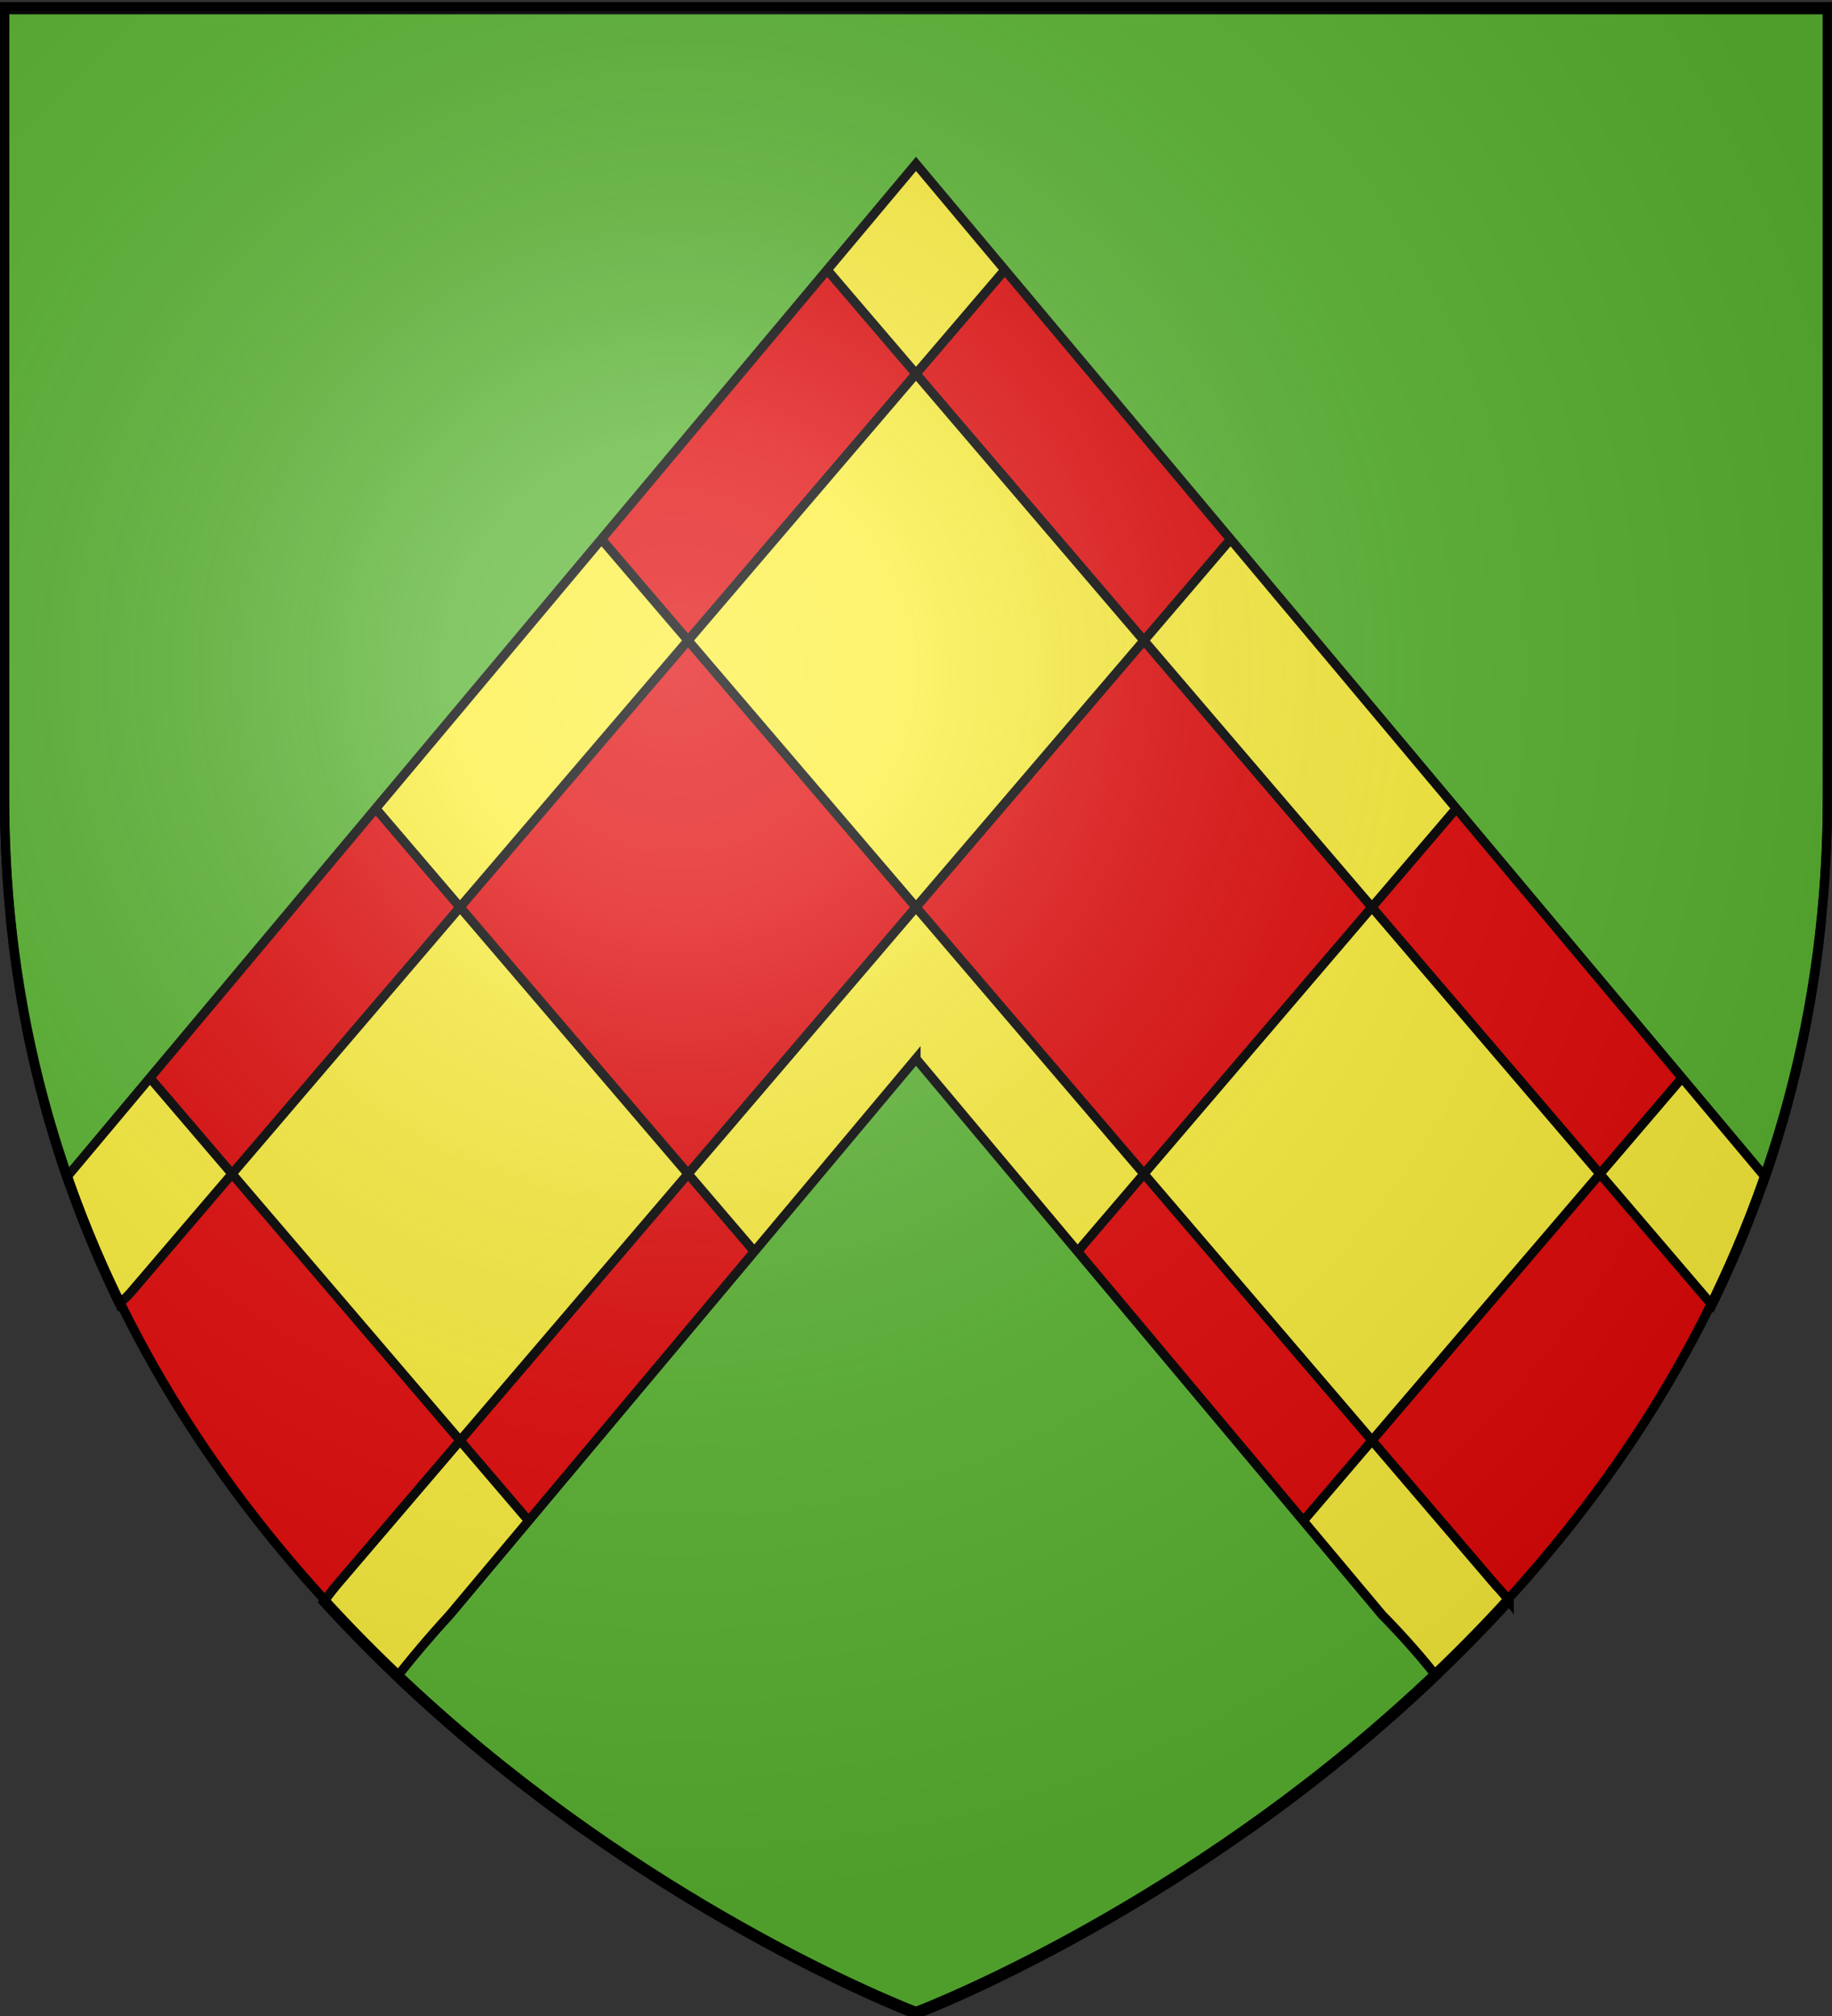 <svg xmlns="http://www.w3.org/2000/svg" xmlns:xlink="http://www.w3.org/1999/xlink" height="660" width="600.003" version="1.0"><rect width="100%" height="100%" fill="#333333" stroke="none"/><defs><radialGradient xlink:href="#a" id="b" gradientUnits="userSpaceOnUse" gradientTransform="matrix(1.353 0 0 1.349 -75.57 -85.747)" cx="221.445" cy="226.331" fx="221.445" fy="226.331" r="300"/><linearGradient id="a"><stop style="stop-color:white;stop-opacity:.314" offset="0"/><stop offset=".19" style="stop-color:white;stop-opacity:.251"/><stop style="stop-color:#6b6b6b;stop-opacity:.125" offset=".6"/><stop style="stop-color:black;stop-opacity:.125" offset="1"/></linearGradient></defs><g style="display:inline"><path d="M302.061 659.5s298.5-112.32 298.5-397.772V3.176h-597v258.552c0 285.452 298.5 397.772 298.5 397.772z" style="fill:#e20909;fill-opacity:1;fill-rule:evenodd;stroke:none" transform="translate(-2.06)"/></g><g style="display:inline"><path style="fill:#fcef3c;fill-opacity:1;fill-rule:evenodd;stroke:#000;stroke-width:3;stroke-linecap:butt;stroke-linejoin:miter;stroke-miterlimit:4;stroke-opacity:1;display:inline" d="M1.5 3.188v119L76 35.094 48.719 3.187H1.5zM76 35.093l74.688 87.281 74.656-87.281-27.281-31.907H103.28L76 35.094zm149.344 0L300 122.375l74.656-87.281-27.281-31.907h-94.75l-27.281 31.907zm149.312 0 74.656 87.312L524 35.094 496.719 3.187h-94.781l-27.282 31.907zm149.344 0 74.5 87.125V3.188h-47.219L524 35.093zm-74.688 87.312-74.656 87.313L449.312 297l74.657-87.281-74.657-87.313zm74.657 87.313 72.25 84.437a394.76 394.76 0 0 0 2.281-42.437V122.594l-74.531 87.125zM449.312 297l-74.656 87.313 74.688 87.28L524 384.314 449.312 297zM524 384.313l33.563 39.25a75.485 75.485 0 0 0 3.187 3.593c17.98-36.822 30.942-78.458 35.719-125.281-.336-.372-.655-.763-1-1.125L524 384.313zm-74.656 87.28-74.688 87.313 28.906 33.813a36.422 36.422 0 0 0 5.72 6.031c27.761-19.66 57.495-44.386 85-74.625a66.87 66.87 0 0 0-4.438-5.188l-40.5-47.343zm-74.688 87.313L300 471.625l-74.656 87.281L300 646.22l74.656-87.313zM300 646.22l-2.094 2.437c.88.348 2.094.844 2.094.844s1.215-.496 2.094-.844L300 646.22zm-74.656-87.313-74.656-87.281-40.47 47.344a114.785 114.785 0 0 0-4.218 5.468c27.457 30.133 57.15 54.773 84.844 74.375a92.102 92.102 0 0 0 5.562-6.093l28.938-33.813zm-74.656-87.281 74.656-87.313L150.656 297 76 384.313l74.688 87.312zM76 384.312 4.531 300.75c-.34.336-.664.714-1 1.063 4.76 46.725 17.648 88.295 35.563 125.062 1.098-1.072 2.215-2.158 3.343-3.313L76 384.313zM150.656 297l74.688-87.313-74.656-87.312L76 209.688 150.656 297zM76 209.687 1.5 122.563V251.72c0 14.59.801 28.744 2.281 42.437L76 209.687zm149.344 0L300 297l74.656-87.281L300 122.375l-74.656 87.313zM300 297l-74.656 87.313L300 471.625l74.656-87.313L300 297z"/><path style="fill:#5ab532;fill-opacity:1;fill-rule:evenodd;stroke:#000;stroke-width:3;stroke-linecap:butt;stroke-linejoin:miter;stroke-miterlimit:4;stroke-opacity:1;display:inline" d="M1.5 3.188v258.53c0 6.691.18 13.281.5 19.782.05 1.005.1 2 .156 3 .103 1.805.217 3.616.344 5.406.163 2.296.361 4.572.563 6.844.024.28.037.563.062.844.189 2.079.404 4.16.625 6.219.06.563.125 1.125.188 1.687.2 1.79.4 3.57.624 5.344l.125 1c.595 4.61 1.25 9.148 2 13.656.018.105.046.208.063.313.341 2.041.69 4.072 1.063 6.093.148.804.315 1.606.468 2.406.291 1.52.567 3.055.875 4.563.193.943.395 1.874.594 2.813.227 1.068.484 2.125.719 3.187.173.78.322 1.566.5 2.344.448 1.96.93 3.935 1.406 5.875a366.228 366.228 0 0 0 3.438 13.031c.015.054.047.103.062.156a368.892 368.892 0 0 0 1.75 6c.27.891.567 1.77.844 2.656.329 1.054.631 2.11.968 3.157.294.911.607 1.812.907 2.719.25.757.495 1.526.75 2.28.254.753.523 1.502.781 2.25L300 53.657l278.125 331.688c.259-.749.527-1.498.781-2.25.451-1.335.906-2.686 1.344-4.031.158-.488.312-.98.469-1.47a364.58 364.58 0 0 0 1.531-4.906l.188-.625a368.81 368.81 0 0 0 1.718-5.843c.01-.032.023-.062.031-.094a366.24 366.24 0 0 0 3.438-13.031c.477-1.94.958-3.915 1.406-5.875.064-.281.124-.563.188-.844.223-.988.44-1.976.656-2.969.273-1.255.552-2.517.812-3.781.052-.248.106-.501.157-.75a372.959 372.959 0 0 0 2.406-13.062c.017-.105.045-.208.062-.313a375.13 375.13 0 0 0 2-13.656c.005-.042.026-.083.032-.125.2-1.553.38-3.123.562-4.688.096-.83.19-1.667.281-2.5.026-.237.037-.48.063-.718.22-2.06.436-4.14.625-6.22l.031-.343c.015-.166.017-.334.031-.5.202-2.271.4-4.548.563-6.844.174-2.463.34-4.947.469-7.437.129-2.49.23-4.982.312-7.5.144-4.376.219-8.79.219-13.25V3.188H1.5zM300 346.594 147.312 528.656c-6.447 7.044-12.187 13.814-17.28 20.313C210.88 625.957 300 659.5 300 659.5s89.398-33.638 170.344-110.875c-5.104-6.466-10.981-13.107-17.688-19.938L300 346.595z"/></g><path d="M302.06 658.5s298.5-112.32 298.5-397.772V2.176h-597v258.552c0 285.452 298.5 397.772 298.5 397.772z" style="fill:url(#b);fill-opacity:1;fill-rule:evenodd;stroke:none" transform="translate(-2.06)"/><path d="M302.06 658.5S3.56 546.18 3.56 260.728V2.176h597v258.552c0 285.452-298.5 397.772-298.5 397.772z" style="fill:none;stroke:#000;stroke-width:3;stroke-linecap:butt;stroke-linejoin:miter;stroke-miterlimit:4;stroke-opacity:1;stroke-dasharray:none" transform="translate(-2.06)"/></svg>